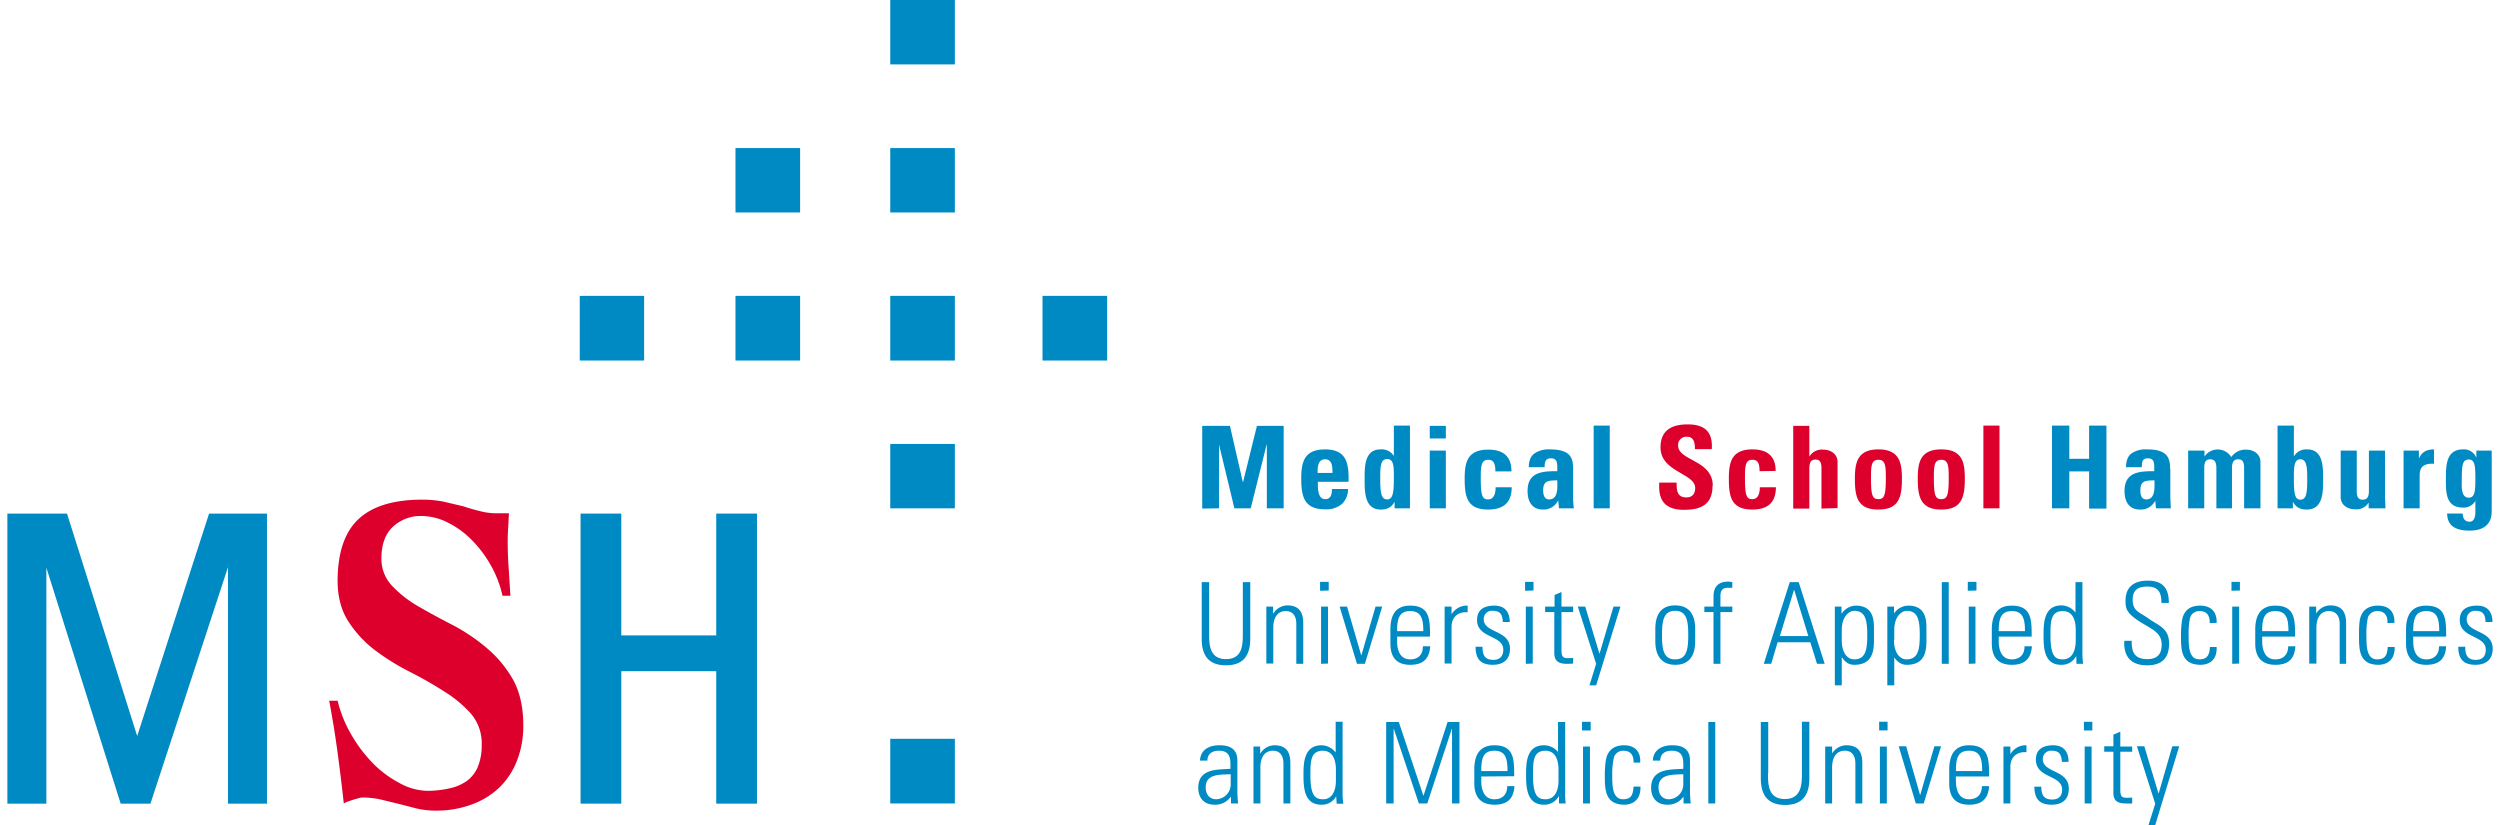 <?xml version="1.0"?>
<svg xmlns="http://www.w3.org/2000/svg" xmlns:xlink="http://www.w3.org/1999/xlink" viewBox="0 0 1003.8 333.2" width="200" height="66"><defs><path id="reuse-0" d="M1 323.6h13.8v-99.4h.4l31.3 99.4h10.6l32.6-99.4h.4v99.4h13.8V208.4H82.2L52.6 300h-.3l-28.9-91.6H1v115.2z" class="cls-1"/></defs><defs><style>.cls-1{fill:#008ac4}.cls-2{fill:#dd002c}.cls-3{fill:none;stroke:#008ac4;stroke-width:1.95px}</style></defs><g id="Ebene_2" data-name="Ebene 2"><g id="Ebene_1-2" data-name="Ebene 1"><path d="M832.8 185.3v-13.4h-7v33.4h7v-14.9h8v15h7v-33.5h-7v13.4Zm34.4 8.7c0 2.5.5 7.7-3.3 7.7-2.1 0-2.4-2-2.4-3.7 0-4.1 2.4-3.9 5.7-4Zm6.3-4.7c0-4.3-1-7.8-9.3-7.8a10.2 10.2 0 0 0-6.1 1.5c-1.5 1-2.4 2.9-2.4 5.7h6.4c0-1.9.1-3.6 2.4-3.6s2.6 1.5 2.6 3.5v1.7c-6 0-12 .3-12 8 0 4.1 1.7 7.5 6.2 7.5a6.5 6.5 0 0 0 6.2-3.6l.3 3.1h6l-.2-4.3v-11.7Zm13.8-7.3h-6.5v23.3h6.5v-16c0-2.2.3-3.8 2.4-3.8s2.5 1.6 2.5 3.7v16.1h6.3v-16c0-2.2.4-3.8 2.5-3.8s2.4 1.6 2.4 3.7v16.1h6.6v-18.7c0-3.2-2.7-5-5.8-5a7 7 0 0 0-6 3 6.4 6.4 0 0 0-10.8-.2V182Zm38.8 19.8c-2.2 0-2.6-2.5-2.6-8.3 0-4.7 0-8 2.6-8s2.8 3.3 2.8 8c0 5.8-.4 8.3-2.8 8.3Zm-9.2 3.5h6.2v-2.5h.1c1.2 2.2 3 3 5.5 3 6.8 0 6.6-7.5 6.6-12.3s.1-12-6.4-12a5.7 5.7 0 0 0-5.3 2.7h-.1v-12.3h-6.6v33.4Zm36.9 0h6.7l-.2-4.6V182h-6.5v16.2c0 2-.4 3.6-2.5 3.6s-2.4-1.5-2.4-3.6V182h-6.5v18.7c0 3.2 2.7 5 5.8 5a5.8 5.8 0 0 0 5.5-2.7v2.3Zm14-23.3v23.3h6.5v-12.7c0-2.3 0-5.6 5.8-5.3v-5.8c-2.6 0-4.8.8-6 3.5h-.1v-3Zm23.5 12.4c0-7.1.4-8.8 2.9-8.8s2.6 2.9 2.6 8c0 5-.3 7.4-2.7 7.4-3.1 0-2.8-4.5-2.8-6.7Zm5.9-12.4v2.7h-.1a5.3 5.3 0 0 0-5.3-3.2c-6.8 0-6.9 6.5-6.9 11.7s-.3 11.8 6.9 11.8a5.4 5.4 0 0 0 5-2.7v4.5c0 2.3-.7 3.9-2.3 3.9a2.5 2.5 0 0 1-2.2-1 4 4 0 0 1-.6-2.3h-6.3c.1 5.6 4.3 6.9 9.1 6.9 9 0 8.9-6.4 8.9-8V182Z" class="cls-1"/><path d="M688.8 196.2c0-10.5-14-10-14-16.3a3.3 3.3 0 0 1 3.6-3.5c2.8 0 3.2 2.5 3.2 5h6.8c.5-7-2.9-10-9.7-10-8.5 0-11 4.1-11 9.3 0 10 14 10.4 14 16.4 0 2.2-1.1 3.8-3.5 3.8-3.8 0-4-2.7-4-6h-7c-.4 5.9 1.2 11 9.9 11 5.3 0 11.6-1 11.6-9.7Zm25.4-6c0-6-3.4-8.7-9.4-8.7-8.6 0-9.5 5.5-9.5 11.8 0 7.4 1 12.5 9.5 12.5 6 0 9.5-2.7 9.5-9h-6.5c0 3-1 4.8-3 4.8-2.4 0-3-1.5-3-8.6 0-4.9.2-7.3 3-7.3 2 0 2.9 1.1 2.9 4.6Zm25 15v-18.6c0-3.2-2.7-5-5.8-5a5.8 5.8 0 0 0-5.5 2.7h-.1V172h-6.5v33.4h6.5v-16c0-2.2.4-3.8 2.5-3.8s2.4 1.6 2.4 3.7v16.1Zm16.5-3.6c-2.4 0-3-1.5-3-8.6 0-5 .2-7.3 3-7.3s3 2.4 3 7.3c0 7-.6 8.6-3 8.6Zm0 4.2c8.4 0 9.5-5.2 9.5-12.5 0-6.4-1-11.8-9.5-11.8s-9.5 5.4-9.5 11.8c0 7.3 1 12.5 9.5 12.5Zm25.4-4.2c-2.4 0-3-1.5-3-8.6 0-5 .2-7.3 3-7.3s3 2.4 3 7.3c0 7-.6 8.6-3 8.6Zm0 4.2c8.4 0 9.5-5.2 9.5-12.5 0-6.4-.9-11.8-9.5-11.8s-9.5 5.4-9.5 11.8c0 7.3 1.1 12.5 9.5 12.5Zm17-33.9v33.4h6.5v-33.4Z" class="cls-2"/><path d="M489.4 205.3v-25.7l6.2 25.7h6.6l6.4-25.7h.1v25.7h6.8V172h-10.8l-5.6 22.7h-.1l-5.2-22.7h-11.2v33.4Zm39.8-14.3c0-2 0-5.5 3-5.5s3 3.2 3 5.5Zm12.5 3.6c.2-7.5-.8-13.1-9.5-13.1-8.6 0-9.6 5.4-9.6 11.8 0 7.3 1.2 12.4 9.6 12.4a9.8 9.8 0 0 0 6.9-2.2 8.3 8.3 0 0 0 2.4-6H535c0 2-.4 4.1-2.7 4.1-3 0-3-4.1-3-7Zm15.6 7.1c-2.3 0-2.8-2.4-2.8-8.3 0-4.7 0-8 2.8-8s2.7 3.3 2.7 8c0 5.9-.5 8.3-2.7 8.3Zm9.2 3.6v-33.4H560v12.3a5.7 5.7 0 0 0-5.4-2.7c-6.6 0-6.4 7.3-6.4 12s-.2 12.3 6.5 12.3c2.5 0 4.3-.8 5.5-3h.1v2.5ZM581 182h-6.5v23.3h6.5V182Zm-6.5-10v5.1h6.5V172Zm33 18.4c0-6.2-3.4-8.8-9.4-8.8-8.6 0-9.5 5.4-9.5 11.8 0 7.3 1 12.4 9.5 12.4 6 0 9.5-2.7 9.5-9h-6.5c0 3-1 4.9-3 4.9-2.4 0-3-1.5-3-8.7 0-4.8.2-7.3 3-7.3 2 0 2.9 1.2 2.9 4.7ZM626 194c0 2.5.6 7.7-3.3 7.7-2 0-2.4-2-2.4-3.7 0-4.1 2.5-3.9 5.7-4Zm6.4-4.7c0-4.3-1-7.8-9.4-7.8a10.2 10.2 0 0 0-6 1.5c-1.6 1-2.5 2.9-2.5 5.7h6.4c0-1.9.2-3.6 2.5-3.6s2.6 1.5 2.6 3.5v1.7c-6 0-12 .3-12 8 0 4.1 1.7 7.5 6.2 7.5a6.5 6.5 0 0 0 6.1-3.6h.1l.3 3.1h6a31 31 0 0 1-.3-4.3v-11.7Zm8.3-17.4v33.4h6.5v-33.4ZM232.5 323.6H247v-53.5h40.3v53.5h14.5V208.4h-14.5v49.2H247v-49.2h-14.5v115.2z" class="cls-1"/><path d="M232.5 323.6H247v-53.5h40.3v53.5h14.5V208.4h-14.5v49.2H247v-49.2h-14.5v115.2z" class="cls-3"/><path d="m203.2 240.6-.7-11q-.4-5.6-.4-10.9 0-2.9.2-5.6l.3-5.8h-5.4a25 25 0 0 1-6-.8q-3.4-.8-7-2l-8-1.9a45 45 0 0 0-8.6-.8q-17.3 0-25.7 7.8t-8.5 24.8q0 9.8 4.3 16.5a45.2 45.2 0 0 0 10.8 11.7 92.3 92.3 0 0 0 14 8.7q7.5 3.8 14 8a48.3 48.3 0 0 1 10.8 9 18.4 18.4 0 0 1 4.3 12.5 22.5 22.5 0 0 1-1.6 9 13.5 13.5 0 0 1-4.4 5.6 18.7 18.7 0 0 1-7 3 40.4 40.4 0 0 1-8.9 1 24.1 24.1 0 0 1-11.4-3.2 43.1 43.1 0 0 1-10.9-8.2 58.4 58.4 0 0 1-8.7-11.7 51.4 51.4 0 0 1-5.3-13.3H130q2 10.6 3.4 21t2.5 20.5a8.4 8.4 0 0 1 1.7-.8l2.1-.7 2.1-.6a6.2 6.2 0 0 1 1.6-.3 34.4 34.4 0 0 1 7.4.8l7.4 1.8 7.4 1.9a34.9 34.9 0 0 0 7.4.8 41.1 41.1 0 0 0 14.6-2.5 32 32 0 0 0 11.2-6.9 30.5 30.5 0 0 0 7.1-10.9 38.3 38.3 0 0 0 2.5-14.1q0-11.1-4.2-18.6a47 47 0 0 0-10.7-12.8 75.5 75.5 0 0 0-13.7-9.2q-7.4-3.8-13.8-7.5a46.1 46.1 0 0 1-10.6-8.3 15.7 15.7 0 0 1-4.3-11q0-8.6 4.7-12.9a16.3 16.3 0 0 1 11.4-4.3 23.8 23.8 0 0 1 10.6 2.6 36.2 36.2 0 0 1 9.6 6.9 47.9 47.9 0 0 1 7.7 10.1 44.4 44.4 0 0 1 4.9 12.6Z" class="cls-2"/><use xlink:href="#reuse-0" class="cls-1"/><use xlink:href="#reuse-0" class="cls-3"/><path d="M382.7 59.8v26h-26.1v-26h26.1zm-62.5 0v26h-26.1v-26h26.1zM382.7 0v26h-26.1V0h26.1zm0 119.5v26.1h-26.1v-26.1h26.1zm61.5 0v26.1h-26.1v-26.1h26.1zm-124 0v26.1h-26.1v-26.1h26.1zm-63 0v26.1h-26v-26.1h26zm125.5 59.8v26h-26.1v-26h26.1zm0 119.1v26.1h-26.1v-26.1h26.1zm102.7-42.6c0 4.3 0 10.4 6.8 10.4s6.8-6 6.8-10.4v-20.7h3V258c0 8.5-4.5 10.7-9.8 10.7s-9.8-2.2-9.8-10.7v-22.9h3v20.7Zm25.9 12.2h-2.8v-23h2.7v2.8h.1a6.8 6.8 0 0 1 5.7-3.3c5.8 0 6.4 4.3 6.4 7.3v16.3h-2.8V252c0-2.7-1-5.2-4.3-5.2-2.5 0-5 1.7-5 6.8v14.5Zm18.9-29.4V235h3.5v3.5Zm.4 29.5V245h2.8v23Zm16.2-3.5h.1l5.7-19.6h2.7l-7 23.1h-3.2l-7-23.1h3l5.7 19.6zm14.5-7.5v1.8c0 3.2.9 7.4 5.3 7.4 3.5 0 5.2-2.2 5.1-5.3h3c-.4 5.6-3.4 7.5-8.1 7.5-4 0-8-1.6-8-8.6v-5.6c0-6.7 2.7-9.7 8-9.7 8 0 8 5.7 8 12.5Zm10.6-2.2c0-5-.9-8.1-5.3-8.1s-5.3 3-5.3 8.1Zm11.4-6.8a7.2 7.2 0 0 1 6.5-3.5v2.7c-4-.3-6.5 2-6.5 6V268h-2.8v-23h2.8v3.1Zm16.7 20.4c-5 0-7-2.4-7-7.3h2.8c0 3.2.8 5.3 4.4 5.3 2.6 0 4-1.5 4-4.1 0-6-10.6-4.5-10.6-12 0-4.3 3-5.8 7-5.8 4.7 0 6.2 3.1 6.2 6.6H604c-.1-2.9-1-4.5-4-4.5a3.3 3.3 0 0 0-3.7 3.4c0 5.7 10.6 4.2 10.6 11.9 0 4.3-2.6 6.5-7 6.5Zm13-29.9V235h3.4v3.5Zm.3 29.5V245h2.8v23Zm7.8-20.9V245h3.8v-4.7l2.8-1.2v5.9h4.7v2.2h-4.7V262c0 3 .3 3.8 2.5 3.8a15.8 15.8 0 0 0 2.2-.1v2.3a25.2 25.2 0 0 1-2.6.1c-3.8 0-5-1.6-5-4.4v-16.5Zm20.6 20.9-7.4-23.1h3l5.7 18.9h.1l5.6-18.9h2.8l-9.8 31.8H639l2.7-8.7zm23.9-9.1v-5c0-6 2.5-9.5 8-9.5s8.1 3.5 8.1 9.5v5c0 6-2.6 9.5-8 9.5s-8.1-3.5-8.1-9.5Zm2.7-2.5c0 6 .7 9.8 5.3 9.8s5.3-3.8 5.3-9.8-.7-9.8-5.3-9.8-5.3 3.8-5.3 9.8Zm20.8-9.3h-3.7V245h3.7v-3.9c0-2.2.4-6.2 6-6.2a14.3 14.3 0 0 1 1.6.2v2.3h-2c-2.8 0-2.8 2.4-2.8 3.7v3.9h4.8v2.2h-4.8v20.9h-2.8v-20.9Zm34.4-12.1 10.5 33h-3.1l-2.7-8.7H715l-2.6 8.7h-3l10.5-33Zm3.9 21.8-5.7-18.6h-.1l-5.7 18.6Zm13.4-9.1h.1a7 7 0 0 1 5.7-3.2c7.3 0 7.3 6.3 7.3 9.3v5.1c0 6-2 9.5-8 9.5-1.8 0-3.5-.8-4.9-3h-.1v11.3h-2.8V245h2.7v2.8Zm.1 10.8c0 5.2 2.4 7.7 5 7.7 4.6 0 5.3-3.8 5.3-9.8s-.7-9.8-5.3-9.8c-1.8 0-5 2-5 7.8v4Zm21.1-10.8a7 7 0 0 1 5.8-3.2c7.3 0 7.3 6.3 7.3 9.3v5.1c0 6-2 9.5-8 9.5-1.8 0-3.5-.8-5-3v11.3h-2.8V245h2.7v2.8Zm0 10.8c0 5.2 2.5 7.7 5 7.7 4.7 0 5.4-3.8 5.4-9.8s-.7-9.8-5.3-9.8c-1.8 0-5 2-5 7.8v4Zm19.3 9.5v-33h2.8v33h-2.8zm10.5-29.5V235h3.5v3.5Zm.4 29.5V245h2.7v23Zm12.1-11v1.8c0 3.2.9 7.4 5.3 7.4 3.4 0 5.2-2.2 5.1-5.3h3c-.4 5.6-3.5 7.5-8.1 7.5-4 0-8.1-1.6-8.1-8.6v-5.6c0-6.7 2.8-9.7 8-9.7 8.1 0 8.1 5.7 8.1 12.5Zm10.6-2.2c0-5-.9-8.1-5.3-8.1s-5.3 3-5.3 8.1Zm20.7 10.2h-.1a6.5 6.5 0 0 1-6 3.4c-6.8 0-7.1-6.6-7.1-12 0-4.4 0-12 7.2-12a7.3 7.3 0 0 1 5.6 2.8h.1v-12.2h2.8v28.4a28.4 28.4 0 0 0 .3 4.6h-2.7l-.1-3Zm-.2-6.5v-4c0-1.5 0-7.8-5.2-7.8-5 0-5 4.4-5 9.8 0 8.6 2 9.7 5 9.7 2.7 0 5.2-2 5.2-7.7Zm34.6-15.1c0-4.1-1.1-6.6-5.7-6.6-3.6 0-5.9 1.3-5.9 5.2 0 4.8 2.6 5 6.4 7.7 4 2.9 8.3 3.8 8.3 10.1 0 6-3 8.8-8.9 8.8-6.5 0-9.5-3.5-9.2-9.9h3c0 3.6.4 7.4 6.3 7.4 4 0 5.8-2 5.8-5.8 0-4.5-3-5.8-7.8-8.7-6.5-3.9-6.8-5.9-6.8-9.1 0-5.7 3.6-8.1 9-8.1 7 0 8.5 4.2 8.5 9Zm19.5 8.1c.1-2.8-1-4.8-4.1-4.8a3.9 3.9 0 0 0-3.8 2.6 30.5 30.5 0 0 0-.6 7.3c0 4.1 0 9.6 4.3 9.6 3.6 0 4.1-2.3 4.3-5h2.7c.3 6.2-4.2 7.2-6.4 7.2-8 0-8-6.1-8-11.9 0-2.2.2-5.8.8-7.6 1.2-3.3 3.8-4.4 7-4.4 4 0 6.8 2.2 6.6 7Zm8.8-13V235h3.4v3.5Zm.3 29.5V245h2.8v23Zm12.1-11v1.8c0 3.2.9 7.4 5.3 7.4 3.5 0 5.2-2.2 5.2-5.3h2.9c-.3 5.6-3.4 7.5-8 7.5-4 0-8.2-1.6-8.2-8.6v-5.6c0-6.7 2.9-9.7 8.1-9.7 8 0 8 5.7 8 12.5Zm10.6-2.2c0-5-.8-8.1-5.3-8.1s-5.3 3-5.3 8.1Zm11.2 13.1h-2.8v-23h2.8v2.8a6.8 6.8 0 0 1 5.7-3.3c5.8 0 6.4 4.3 6.4 7.3v16.3H942V252c0-2.7-1.1-5.2-4.4-5.2-2.5 0-5 1.7-5 6.8v14.5Zm28.8-16.4c.1-2.8-1-4.8-4.1-4.8a3.9 3.9 0 0 0-3.8 2.6 31 31 0 0 0-.6 7.3c0 4.1 0 9.6 4.3 9.6 3.7 0 4.1-2.3 4.3-5h2.8c.2 6.2-4.3 7.2-6.5 7.2-7.9 0-7.9-6.1-7.9-11.9 0-2.2 0-5.8.7-7.6 1.2-3.3 3.9-4.4 7-4.4 4.1 0 6.8 2.2 6.6 7Zm10.4 5.5v1.8c0 3.2.8 7.4 5.3 7.4 3.4 0 5.2-2.2 5.1-5.3h2.9c-.3 5.6-3.4 7.5-8 7.5-4 0-8.2-1.6-8.2-8.6v-5.6c0-6.7 2.9-9.7 8.1-9.7 8.1 0 8.1 5.7 8.1 12.5Zm10.5-2.2c0-5-.8-8.1-5.2-8.1s-5.3 3-5.3 8.1Zm14.7 13.6c-5 0-7-2.4-7-7.3h2.8c0 3.2.8 5.3 4.3 5.3 2.7 0 4-1.5 4-4.1 0-6-10.5-4.5-10.5-12 0-4.3 3-5.8 7-5.8 4.7 0 6.2 3.1 6.2 6.6h-2.8c-.1-2.9-.9-4.5-4-4.5a3.3 3.3 0 0 0-3.6 3.4c0 5.7 10.5 4.2 10.5 11.9 0 4.3-2.6 6.5-7 6.5Zm-502.7 53.2a7.6 7.6 0 0 1-6.7 3.3c-4.2 0-6.5-2.8-6.5-6.8 0-8.1 8.3-7.3 13-7.7v-1.9c0-3.4-1-5.4-4.7-5.4-2.6 0-4.6 1.2-4.6 4h-3c.2-4.4 3.7-6.2 7.8-6.2 2.4 0 7.3.3 7.3 6.1v11.6a48 48 0 0 0 .3 5.8h-2.9v-2.8Zm-.2-9c-4 .2-10-.3-10 5.3 0 2.6 1.4 4.8 4.3 4.8a6 6 0 0 0 5.8-5.9v-4.2Zm12 11.8h-2.7v-23h2.7v2.8h.1a6.8 6.8 0 0 1 5.7-3.3c5.8 0 6.4 4.2 6.4 7.3v16.2h-2.8v-16.1c0-2.7-1-5.2-4.3-5.2-2.5 0-5 1.7-5 6.8v14.5Zm30.7-2.9a6.5 6.5 0 0 1-6 3.4c-6.8 0-7.2-6.6-7.2-12 0-4.4 0-12 7.3-12a7.3 7.3 0 0 1 5.6 2.8h.1v-12.3h2.8V320a28.3 28.3 0 0 0 .3 4.6h-2.7l-.2-3Zm-.1-6.6v-4c0-1.4 0-7.8-5.3-7.8-5 0-5 4.5-5 9.9 0 8.6 2.1 9.7 5.2 9.7 2.6 0 5.1-2 5.1-7.7Zm20.3 9.5v-32.9h5.1l9.9 29.7h.1l9.7-29.7h4.8v32.9h-3v-30.1h-.1l-9.9 30.1h-3.4L560 294.4h-.1v30.1h-3zm38.4-10.9v1.7c0 3.2.9 7.5 5.3 7.5 3.5 0 5.2-2.2 5.2-5.3h2.9c-.3 5.5-3.4 7.5-8 7.5-4 0-8.2-1.6-8.2-8.6v-5.7c0-6.7 2.9-9.7 8.1-9.7 8 0 8 5.7 8 12.5Zm10.6-2.2c0-5.1-.8-8.2-5.3-8.2s-5.3 3-5.3 8.2Zm20.7 10.2a6.6 6.6 0 0 1-6 3.4c-6.8 0-7.2-6.7-7.2-12 0-4.5 0-12 7.2-12a7.3 7.3 0 0 1 5.7 2.7v-12.1h2.9v28.3a30 30 0 0 0 .2 4.6h-2.7v-3Zm-.1-6.6v-4c0-1.4 0-7.8-5.3-7.8-5 0-5 4.5-5 9.9 0 8.6 2.1 9.7 5.1 9.7 2.7 0 5.2-2 5.2-7.7Zm9.5-20v-3.5h3.5v3.5Zm.4 29.5v-23h2.8v23Zm20.4-16.5c.1-2.8-1-4.8-4.1-4.8a3.9 3.9 0 0 0-3.8 2.6 31.1 31.1 0 0 0-.7 7.3c0 4.1 0 9.7 4.4 9.7 3.6 0 4-2.3 4.2-5.1h2.8c.2 6.2-4.2 7.3-6.4 7.3-8 0-8-6.2-8-12 0-2.2.2-5.8.8-7.5 1.2-3.3 3.8-4.5 7-4.5 4 0 6.8 2.2 6.5 7Zm20.2 13.7a7.6 7.6 0 0 1-6.6 3.3c-4.2 0-6.5-2.8-6.5-6.8 0-8.1 8.3-7.3 13-7.7v-1.9c0-3.4-1-5.4-4.7-5.4-2.6 0-4.6 1.2-4.6 4h-3c.2-4.4 3.7-6.2 7.8-6.2 2.3 0 7.2.3 7.2 6.1v11.6a48 48 0 0 0 .3 5.8H677v-2.8Zm-.1-9c-4 .2-10-.3-10 5.3 0 2.6 1.3 4.8 4.2 4.8a6 6 0 0 0 5.8-5.9v-4.2Zm10.1 11.8v-32.9h2.8v32.9H687zm24.1-12.2c0 4.3 0 10.4 6.8 10.4s6.9-6.1 6.9-10.4v-20.8h3v23c0 8.4-4.6 10.6-9.8 10.6s-9.8-2.2-9.8-10.7v-22.8h3v20.7Zm25.9 12.2h-2.8v-23h2.8v2.8a6.8 6.8 0 0 1 5.8-3.3c5.8 0 6.4 4.2 6.4 7.3v16.2h-2.8v-16.1c0-2.7-1-5.2-4.3-5.2-2.6 0-5.1 1.7-5.1 6.8v14.5Zm19-29.5v-3.5h3.4v3.5Zm.3 29.5v-23h2.8v23Zm16.2-3.5h.1l5.7-19.6h2.7l-7 23.1h-3.2l-6.9-23.1h3l5.6 19.6zm14.5-7.4v1.7c0 3.2.9 7.5 5.3 7.5 3.5 0 5.2-2.2 5.2-5.3h2.9c-.3 5.5-3.4 7.5-8 7.5-4.1 0-8.1-1.6-8.1-8.6v-5.6c0-6.7 2.8-9.8 8-9.8 8.1 0 8.1 5.7 8.1 12.6Zm10.6-2.2c0-5.1-.8-8.2-5.3-8.2s-5.3 3-5.3 8.2Zm11.4-6.8a7.1 7.1 0 0 1 6.5-3.6v2.8c-3.9-.3-6.5 2-6.5 5.9v14.8h-2.8v-23h2.8v3Zm16.7 20.4c-5 0-7-2.4-7-7.3h2.8c0 3.1.8 5.2 4.4 5.2 2.7 0 4-1.5 4-4 0-6-10.6-4.5-10.6-12.1 0-4.3 3-5.8 7-5.8 4.7 0 6.2 3.2 6.2 6.7h-2.7c-.2-3-1-4.5-4.1-4.5a3.3 3.3 0 0 0-3.6 3.4c0 5.7 10.5 4.2 10.5 11.9 0 4.3-2.5 6.5-6.9 6.5Zm13-30v-3.5h3.4v3.5Zm.3 29.5v-23h2.8v23Zm7.9-20.9v-2.2h3.7v-4.7l2.8-1.2v6h4.8v2.1h-4.8v14.8c0 3 .3 3.8 2.6 3.8a14.2 14.2 0 0 0 2.2-.1v2.4a25.2 25.2 0 0 1-2.7 0c-3.7 0-4.9-1.5-4.9-4.4v-16.5Zm20.6 21-7.4-23.2h3l5.7 19h.1l5.5-19h2.8l-9.7 31.8h-2.7l2.7-8.6z" class="cls-1"/></g></g></svg>
